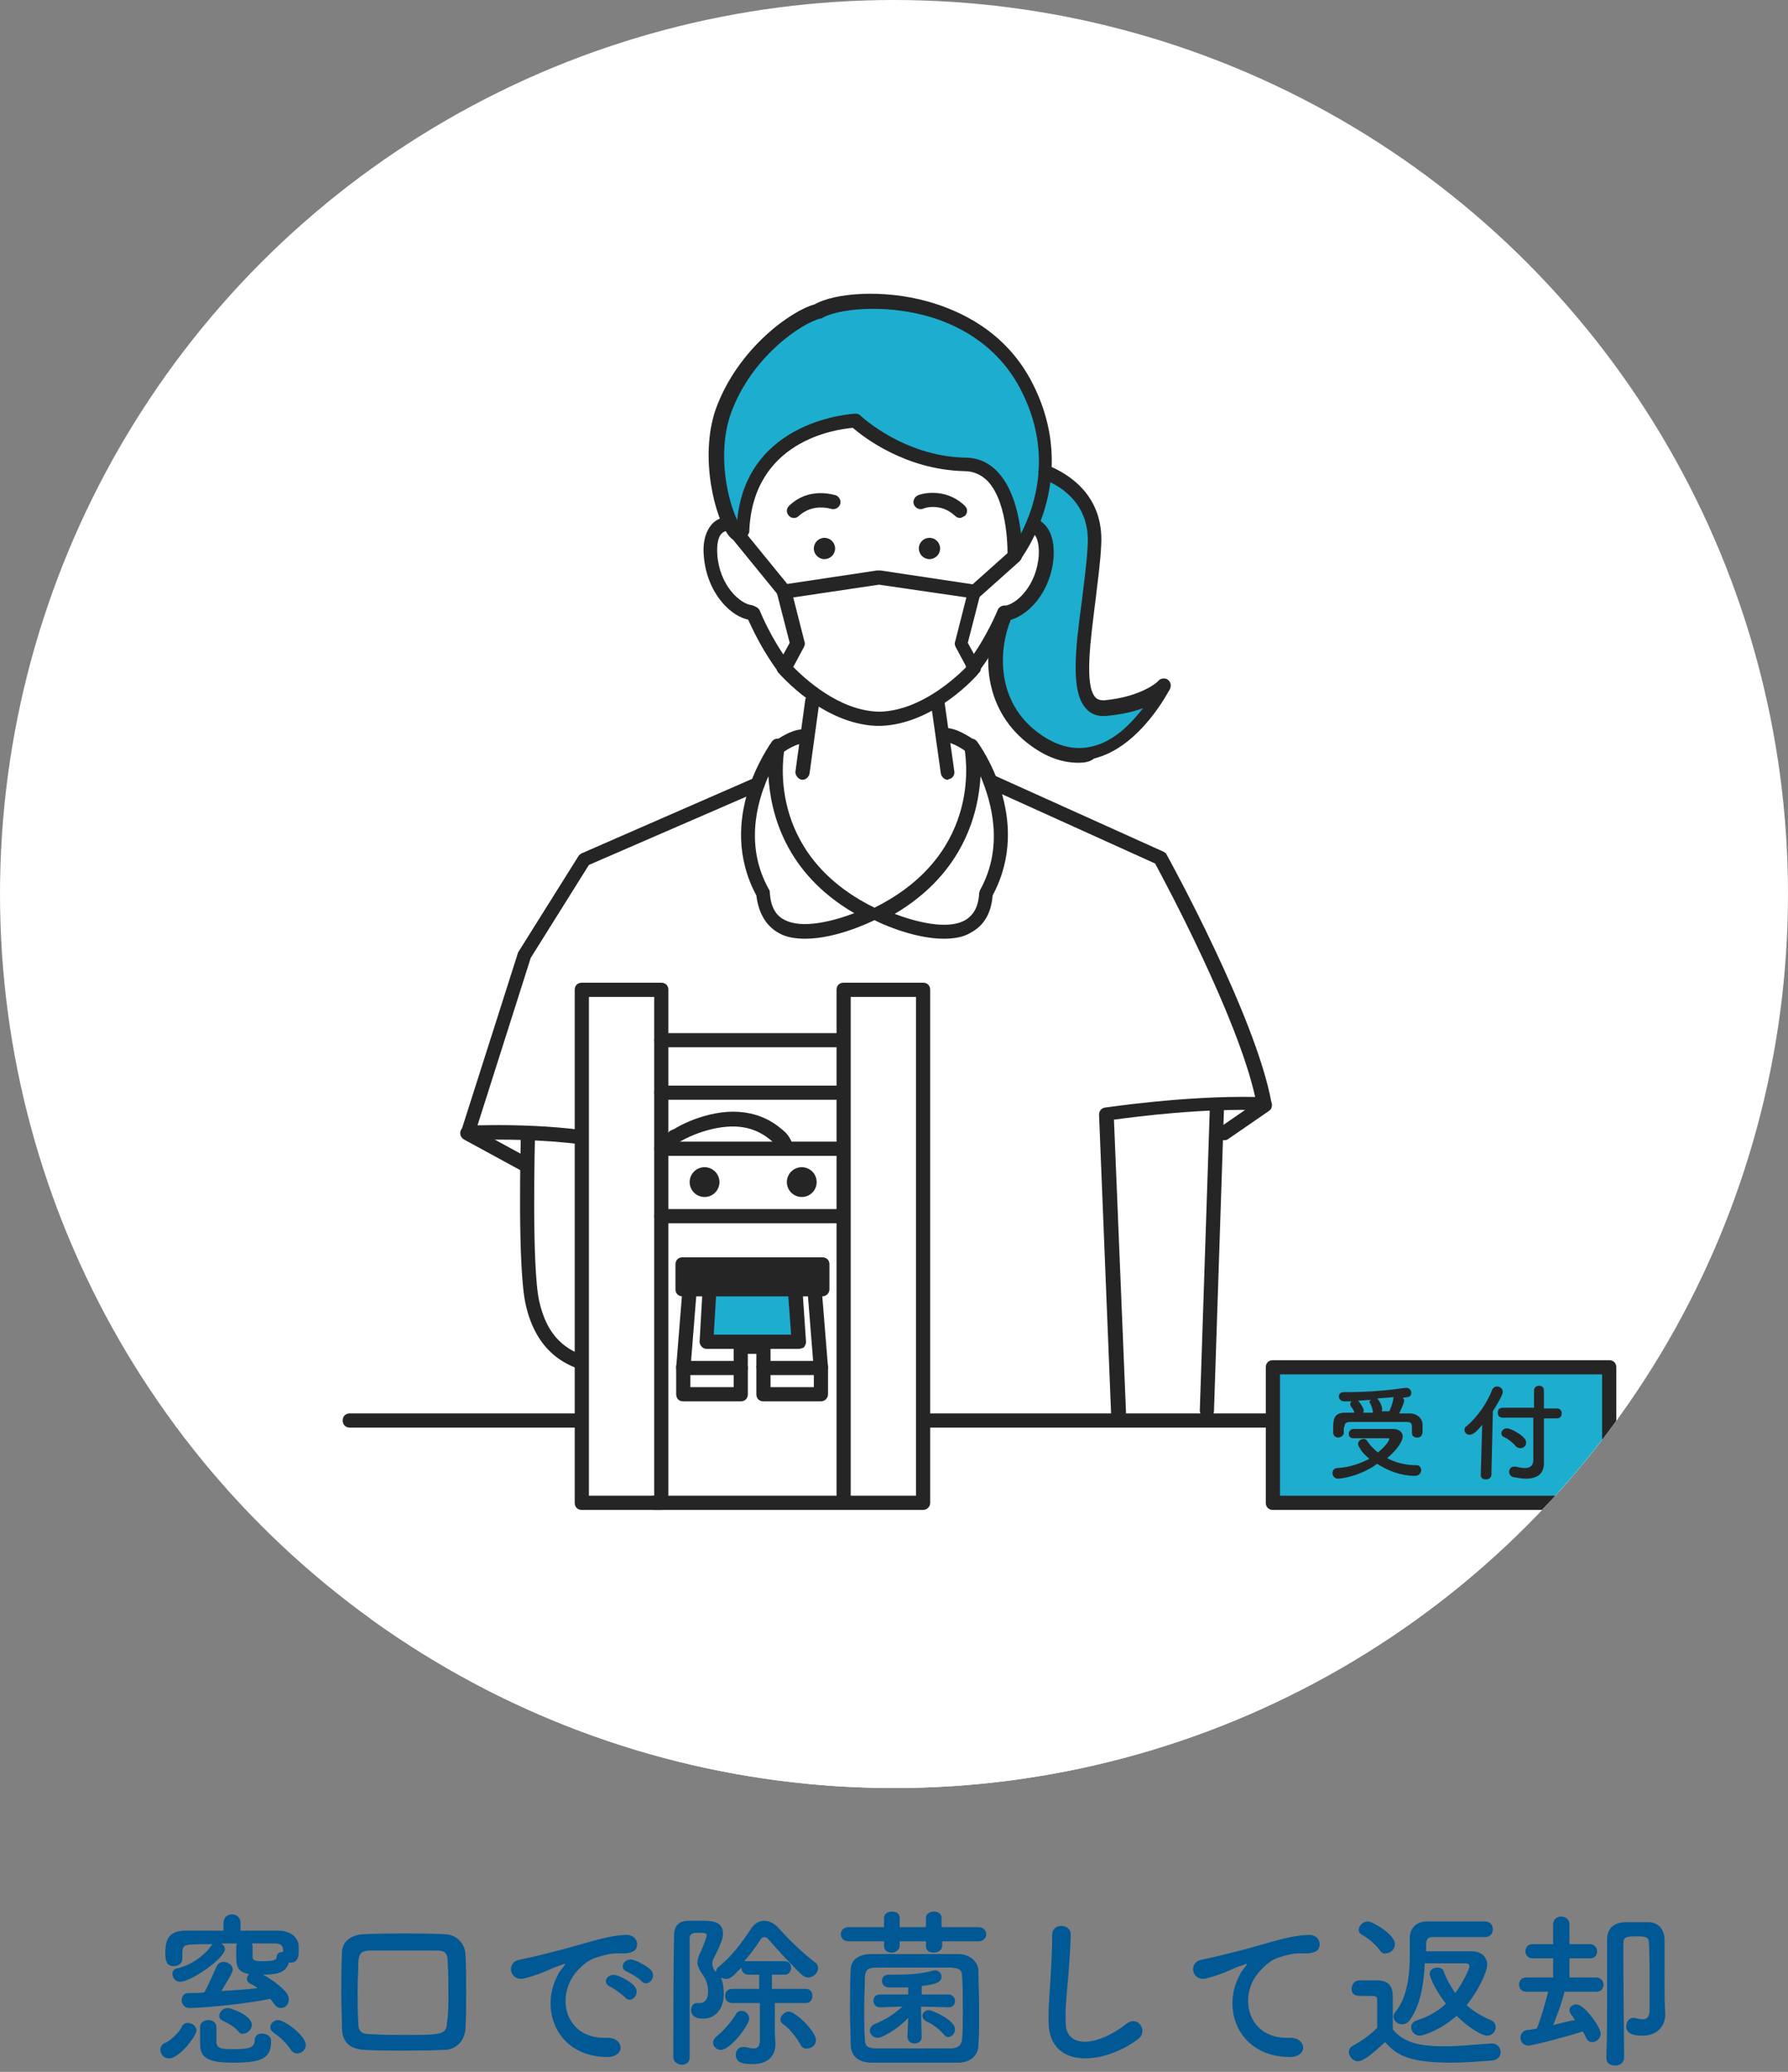 <?xml version="1.0" encoding="utf-8"?>
<!-- Generator: Adobe Illustrator 25.0.1, SVG Export Plug-In . SVG Version: 6.00 Build 0)  -->
<svg version="1.1" id="レイヤー_1" xmlns="http://www.w3.org/2000/svg" xmlns:xlink="http://www.w3.org/1999/xlink" x="0px"
	 y="0px" width="252px" height="292px" viewBox="0 0 252 292" style="enable-background:new 0 0 252 292;" xml:space="preserve">
<rect x="0" y="0" width="252" height="292" fill="#808080" stroke="none"/>
<style type="text/css">
	.st0{fill:#FFFFFF;}
	.st1{clip-path:url(#SVGID_2_);}
	.st2{fill:#1DADCF;}
	.st3{fill:#262525;}
	.st4{fill:#005895;}
</style>
<circle class="st0" cx="126" cy="126" r="126"/>
<g>
	<defs>
		<circle id="SVGID_1_" cx="126" cy="126" r="126"/>
	</defs>
	<clipPath id="SVGID_2_">
		<use xlink:href="#SVGID_1_"  style="overflow:visible;"/>
	</clipPath>
	<g class="st1">
		<path class="st0" d="M49.3,200.2H82v-7.6c0,0-7.7-4.7-7.7-11.6c0-6.9-0.5-17.1-0.5-17.1l-7.9-4.3l7.9-24.8l8.2-13.1l24-10.9
			l3.6-5.6l4.2-1.5l0.7-5.9c0,0-6.2-4.6-8.5-11.4c-5.8-1.3-8.4-10.7-3.2-12.5c-4.4-9.2-1.6-18.7,2.6-22.9s8.6-7.9,13.4-8.3
			c4.8-0.3,13.7-0.2,19.6,4.3c5.9,4.5,9,9.3,9,19.8c6.9,3.6,7.3,7.4,6.8,11.9c-0.5,4.5-2.3,15.4-1.5,17.9c0.9,2.5-0.9,7.1-1.4,7
			c-0.6-0.1-12-13-12-13l-2.2,3.7l-5.6,4.5l1.8,4.6l4.1,2l1.9,4.8l24.2,10.6c0,0,10.4,19.1,11.8,23.9c1.3,4.8,2.9,10.7,2.9,10.7
			l-6.7,4.6l-1.3,39l1.4,0.9h60.6c0,0-50,49.4-50.5,50c-0.4,0.6-54.1,6.1-55.8,6.4c-1.7,0.3-18.1,1.3-18.1,1.3l-48.4-10.5
			c0,0-5.8-8.4-6.1-8.9S49.3,200.2,49.3,200.2z"/>
		<path class="st2" d="M147.4,66.9c0,0,5,2.4,5.9,5.1c0.9,2.7,1.2,5.1,0.6,9.4c-0.6,4.3-1.5,12.2-1.2,15.4c0.3,3.2,2.1,3.8,4.8,3.1
			c2.7-0.7,4.8-1.6,4.8-1.6s-1.4,5.8-6.3,7.3c-4.9,1.5-7,1.8-10.2-1.3c-3.1-3.1-5.9-6.6-5.6-10.2c0.3-3.7,1.3-7.7,1.3-7.7
			s4.8-1.6,5.3-5.5c0.5-4,0.7-5.2-1.3-6.8C146.5,69.9,147.4,66.9,147.4,66.9z"/>
		<circle class="st3" cx="116.2" cy="77.3" r="1.5"/>
		<path class="st3" d="M111.9,73c-0.3,0-0.5-0.1-0.7-0.3c-0.4-0.4-0.4-1,0-1.4c2.9-2.8,6.4-1.5,6.6-1.5c0.5,0.2,0.8,0.8,0.6,1.3
			c-0.2,0.5-0.8,0.8-1.3,0.6c-0.1,0-2.5-0.8-4.5,1C112.4,72.9,112.2,73,111.9,73z"/>
		<circle class="st3" cx="131" cy="77.3" r="1.5"/>
		<path class="st3" d="M135.3,73c-0.2,0-0.5-0.1-0.7-0.3c-2-1.9-4.4-1.1-4.5-1c-0.5,0.2-1.1-0.1-1.3-0.6c-0.2-0.5,0.1-1.1,0.6-1.3
			c0.1-0.1,3.7-1.3,6.6,1.5c0.4,0.4,0.4,1,0,1.4C135.8,72.8,135.5,73,135.3,73z"/>
		<path class="st3" d="M124.1,102.3c0,0-0.1,0-0.2,0c0,0-0.1,0-0.2,0c-0.1,0-0.2,0-0.2,0c-7.6-0.3-13.5-7.2-13.8-7.5
			c-0.3-0.3-0.3-0.8-0.1-1.1l1.7-3.1l-1.8-7c-0.1-0.3,0-0.6,0.1-0.8c0.2-0.2,0.4-0.4,0.7-0.4l13.3-2c0,0,0.1,0,0.1,0h0.3
			c0,0,0.1,0,0.1,0l13.3,2c0.3,0,0.5,0.2,0.7,0.4s0.2,0.5,0.1,0.8l-1.8,7l1.7,3.1c0.2,0.4,0.2,0.8-0.1,1.1
			c-0.2,0.3-6.2,7.2-13.8,7.5C124.3,102.3,124.2,102.3,124.1,102.3z M123.9,100.3C123.9,100.3,124,100.3,123.9,100.3
			c0.1,0,0.1,0,0.2,0c5.7-0.2,10.6-4.8,12.1-6.3l-1.5-2.8c-0.1-0.2-0.2-0.5-0.1-0.7l1.6-6.3l-12.3-1.8l-12.1,1.8l1.6,6.3
			c0.1,0.2,0,0.5-0.1,0.7l-1.5,2.8c1.5,1.5,6.4,6.2,12.1,6.3C123.8,100.3,123.9,100.3,123.9,100.3L123.9,100.3
			C123.9,100.3,123.9,100.3,123.9,100.3z"/>
		<path class="st3" d="M137.4,84.3c-0.3,0-0.5-0.1-0.7-0.3c-0.4-0.4-0.3-1,0.1-1.4l5.6-5c0.4-0.4,1-0.3,1.4,0.1
			c0.4,0.4,0.3,1-0.1,1.4l-5.6,5C137.9,84.3,137.6,84.3,137.4,84.3z"/>
		<path class="st3" d="M110.5,84.3c-0.3,0-0.6-0.1-0.8-0.4l-6.6-8.1c-0.3-0.4-0.3-1.1,0.1-1.4c0.4-0.3,1.1-0.3,1.4,0.1l6.6,8.1
			c0.3,0.4,0.3,1.1-0.1,1.4C111,84.3,110.7,84.3,110.5,84.3z"/>
		<path class="st2" d="M120.6,59.3c0,0-8-0.1-11.3,4.6c-3.3,4.7-4.9,11.9-4.9,11.9s-5.2-7-3.4-15.4c1.8-8.4,9.3-16.8,19.6-17.9
			c10.3-1.1,19.6,4.3,23.4,10.6s3.4,13,3.4,13s-1.7,9.2-4.4,10.7c0-4.1-1.4-10.3-4.5-10.7c-3-0.4-7.2-1.5-10.7-2.4
			C124.3,62.8,120.6,59.3,120.6,59.3z"/>
		<path class="st3" d="M152,107.5c-2.3,0-4.5-0.8-6.7-2.4c-6.5-4.7-7.1-12.6-4.8-18.3c0.2-0.5,0.8-0.8,1.3-0.6
			c0.5,0.2,0.8,0.8,0.6,1.3c-1.5,3.7-2.3,11.3,4.1,15.9c2.5,1.8,5,2.4,7.4,1.8c3.1-0.7,5.5-3.2,7.2-5.4c-1.3,0.5-3,0.9-5.2,1.1
			c-1.1,0.1-2.1-0.2-2.8-1c-2.3-2.4-1.5-8.7-0.6-15.4c0.3-2.6,0.7-5.4,0.8-7.7c0.3-5.5-3.3-8.1-6.3-9.3c-0.5-0.2-0.8-0.8-0.6-1.3
			c0.2-0.5,0.8-0.8,1.3-0.6c3,1.2,7.9,4.3,7.5,11.2c-0.1,2.4-0.5,5.2-0.8,7.8c-0.7,5.6-1.6,12,0,13.7c0.2,0.2,0.5,0.4,1.2,0.4
			c5.4-0.5,7.7-2.7,7.7-2.8c0.3-0.3,0.9-0.4,1.3-0.1c0.4,0.3,0.5,0.8,0.3,1.3c-0.2,0.3-4.2,8.2-10.7,9.8
			C153.6,107.4,152.8,107.5,152,107.5z"/>
		<path class="st3" d="M133,132.3c-4.4,0-9.4-2.4-9.7-2.6c-0.3-0.2-0.6-0.5-0.6-0.9c0-0.4,0.2-0.7,0.6-0.9
			c15.6-7.8,12.7-22,12.6-22.6c-0.1-0.5,0.1-0.9,0.6-1.1c0.4-0.2,0.9-0.1,1.2,0.3c0.3,0.4,8,10.9,2.2,21.7c-0.2,2.5-1.2,4.2-3,5.2
			C135.8,132.1,134.4,132.3,133,132.3z M126.1,128.8c2.9,1.1,7.4,2.3,9.9,0.9c1.2-0.7,1.9-1.9,2-3.8c0-0.1,0.1-0.3,0.1-0.4
			c3.4-6.1,1.7-12.3,0.1-16.1C137.9,114.5,135.9,123,126.1,128.8z"/>
		<path class="st3" d="M113.5,132.3c-1.4,0-2.8-0.2-3.9-0.9c-1.7-1-2.7-2.8-3-5.2c-5.8-10.8,1.9-21.2,2.2-21.7
			c0.3-0.4,0.8-0.5,1.2-0.3c0.4,0.2,0.7,0.7,0.6,1.1c-0.1,0.6-3,14.9,12.6,22.6c0.3,0.2,0.6,0.5,0.6,0.9c0,0.4-0.2,0.7-0.6,0.9
			C122.8,129.9,117.9,132.3,113.5,132.3z M108.3,109.4c-1.7,3.8-3.3,10,0.1,16c0.1,0.1,0.1,0.3,0.1,0.4c0.1,1.9,0.8,3.2,2,3.8
			c2.5,1.4,7,0.2,9.9-0.9C110.6,123,108.6,114.5,108.3,109.4z"/>
		<path class="st3" d="M109.3,106.6c-0.3,0-0.6-0.1-0.8-0.4c-0.3-0.4-0.3-1.1,0.2-1.4c0.3-0.2,2.6-2,4.4-2c0.6,0,1,0.4,1,1
			s-0.4,1-1,1c-0.8,0-2.4,0.9-3.2,1.6C109.7,106.5,109.5,106.6,109.3,106.6z"/>
		<path class="st3" d="M137.1,106.4c-0.2,0-0.4-0.1-0.6-0.2c-0.8-0.7-2.4-1.6-3.2-1.6c-0.6,0-1-0.4-1-1s0.4-1,1-1
			c1.8,0,4.2,1.8,4.4,2c0.4,0.3,0.5,1,0.2,1.4C137.7,106.3,137.4,106.4,137.1,106.4z"/>
		<path class="st3" d="M92.1,163.9c-0.1,0-0.3,0-0.4-0.1c-8.3-4-25.5-3.1-25.7-3.1c-0.3,0-0.6-0.1-0.8-0.4c-0.2-0.3-0.3-0.6-0.2-0.9
			l8-25.1c0-0.1,0.1-0.2,0.1-0.2l8.4-13.4c0.1-0.2,0.3-0.3,0.4-0.4l24.5-10.7c0.5-0.2,1.1,0,1.3,0.5c0.2,0.5,0,1.1-0.5,1.3L83,121.9
			l-8.2,13.1l-7.5,23.6c4.4-0.1,17.8-0.2,25.2,3.4c0.5,0.2,0.7,0.8,0.5,1.3C92.8,163.6,92.4,163.9,92.1,163.9z"/>
		<path class="st3" d="M73.8,165c-0.2,0-0.3,0-0.5-0.1l-7.9-4.3c-0.5-0.3-0.7-0.9-0.4-1.4c0.3-0.5,0.9-0.7,1.4-0.4l7.9,4.3
			c0.5,0.3,0.7,0.9,0.4,1.4C74.5,164.8,74.2,165,73.8,165z"/>
		<path class="st3" d="M85.6,193.7c-0.4,0-0.8,0-1.2-0.1c-5.6-0.8-9-4-10.3-9.7c-1.2-5.2-0.7-22.9-0.7-23.6c0-0.6,0.5-1,1-1
			c0.6,0,1,0.5,1,1c0,0.2-0.5,18.2,0.6,23.1c1.1,4.9,3.8,7.5,8.7,8.2c4.7,0.7,10.3-4.2,12.1-10.4c0.1-0.5,0.7-0.8,1.2-0.7
			c0.5,0.2,0.8,0.7,0.7,1.2C97,187.8,91.5,193.7,85.6,193.7z"/>
		<path class="st3" d="M87.9,199.7c-0.1,0-0.1,0-0.2,0c-0.5-0.1-0.9-0.6-0.8-1.2l1.3-6.8c0.1-0.5,0.6-0.9,1.2-0.8
			c0.5,0.1,0.9,0.6,0.8,1.2l-1.3,6.8C88.8,199.3,88.3,199.7,87.9,199.7z"/>
		<path class="st3" d="M157.6,200.3c-0.5,0-1-0.4-1-1l-1.7-42.2c0-0.5,0.3-0.9,0.8-1c0.1,0,11.3-1.7,21.2-1.5
			c-2.5-11.3-12.7-30.3-14.1-32.9l-23.2-10.5c-0.5-0.2-0.7-0.8-0.5-1.3s0.8-0.7,1.3-0.5l23.5,10.6c0.2,0.1,0.4,0.2,0.5,0.4
			c0.5,0.9,12.6,22.9,14.8,35c0.1,0.3,0,0.6-0.2,0.8c-0.2,0.2-0.5,0.4-0.8,0.3c-8.4-0.4-18.2,0.9-21.2,1.3l1.7,41.3
			C158.7,199.8,158.2,200.3,157.6,200.3C157.7,200.3,157.7,200.3,157.6,200.3z"/>
		<path class="st3" d="M101,173.3c-0.1,0-0.2,0-0.3-0.1c-1.5-0.5-9-3.2-9.8-6.3c-0.7-2.6,0.9-4.4,1.8-5.5c0.2-0.3,0.4-0.5,0.5-0.7
			c0.8-1.4,5.1-3.7,9.3-4c4.8-0.3,7.3,2.1,8.2,2.9c1.4,1.3,2.4,6,2.5,6.9c0,0.1,0,0.2,0,0.3c-0.1,1.8-1.6,2.9-3,3.2
			c-1.5,0.4-2.8-0.1-3.5-1.3c-0.9-1.5-2-4-2.4-5l-2.7-0.8c-0.5-0.2-0.8-0.7-0.7-1.2c0.2-0.5,0.7-0.8,1.2-0.7l3.1,0.9
			c0.3,0.1,0.5,0.3,0.6,0.6c0,0,1.4,3.4,2.4,5.2c0.3,0.5,1.1,0.4,1.3,0.4c0.6-0.1,1.3-0.6,1.5-1.3c-0.5-2.3-1.3-5.1-1.9-5.7
			c-1.2-1.1-3.2-2.6-6.7-2.3c-3.7,0.3-7.3,2.3-7.7,3c-0.2,0.3-0.4,0.6-0.8,1c-0.8,0.9-1.8,2.1-1.4,3.7c0.4,1.5,5.3,3.9,8.5,4.9
			c0.5,0.2,0.8,0.7,0.6,1.3C101.8,173,101.5,173.3,101,173.3z"/>
		<path class="st3" d="M100.8,176.7h-5.8c-0.1,0-0.2,0-0.3,0c-0.1,0-1.8-0.6-2.9-2.5c-1-1.8-1-5.5-1-6c0-0.6,0.5-1,1-1
			c0.6,0,1,0.5,1,1c0,1.4,0.2,4,0.7,5c0.5,1,1.3,1.4,1.6,1.5h5.6c0.6,0,1,0.4,1,1S101.3,176.7,100.8,176.7z"/>
		<path class="st3" d="M101.7,180.8c-0.7,0-1.6-0.1-2.7-0.2c-3.8-0.5-5.4-3.6-5.4-3.7c-0.2-0.5,0-1.1,0.4-1.3c0.5-0.2,1.1,0,1.3,0.4
			c0.1,0.1,1.2,2.2,3.9,2.6c2.9,0.4,3.9,0.1,3.9,0.1c0.1,0,0.2-0.1,0.3-0.1l3.7-0.2c0.5,0,1,0.4,1,1c0,0.6-0.4,1-1,1l-3.5,0.2
			C103.3,180.7,102.7,180.8,101.7,180.8z"/>
		<path class="st3" d="M103,182.7c-0.3,0-0.6,0-0.8,0l-0.7,0c-3.3,0-4.6-2.3-4.6-2.4c-0.3-0.5-0.1-1.1,0.4-1.4
			c0.5-0.3,1.1-0.1,1.3,0.4c0,0.1,0.8,1.3,2.9,1.3l0.7,0c2.4,0,7,0,7.6-1.9c0.3-1.1,0.8-2.5,0.8-3c-0.6-0.5-0.5-1.3-0.4-1.8
			c0.1-0.7,0.4-1.2,0.6-1.5c-0.8-0.7-1.4-1.6-1.4-1.7c-0.3-0.5-0.2-1.1,0.3-1.4c0.5-0.3,1.1-0.2,1.4,0.3c0,0,0.5,0.9,1.2,1.4
			c1.2,0.9,0.5,2,0.3,2.4c-0.2,0.2-0.3,0.5-0.3,0.7c0,0,0,0.1,0,0.1c0.1,0.1,0.2,0.3,0.3,0.5c0.3,0.8,0.3,1.5-0.7,4.5
			C110.7,182.5,106.2,182.7,103,182.7z M112,174.7L112,174.7L112,174.7z"/>
		<path class="st3" d="M172.4,160.7c-0.3,0-0.6-0.1-0.8-0.4c-0.3-0.5-0.2-1.1,0.3-1.4l5.8-4c0.5-0.3,1.1-0.2,1.4,0.3
			s0.2,1.1-0.3,1.4l-5.8,4C172.8,160.7,172.6,160.7,172.4,160.7z"/>
		<path class="st3" d="M170.1,199.8C170.1,199.8,170.1,199.8,170.1,199.8c-0.6,0-1-0.5-1-1l1.4-42.3c0-0.6,0.5-1,1-1
			c0.6,0,1,0.5,1,1l-1.4,42.3C171.1,199.4,170.7,199.8,170.1,199.8z"/>
		<path class="st3" d="M113.1,109.9c0,0-0.1,0-0.1,0c-0.5-0.1-0.9-0.6-0.9-1.1l1.4-10.2c0.1-0.5,0.6-0.9,1.1-0.9
			c0.5,0.1,0.9,0.6,0.9,1.1l-1.4,10.2C114,109.5,113.6,109.9,113.1,109.9z"/>
		<path class="st3" d="M133.6,109.9c-0.5,0-0.9-0.4-1-0.9l-1.4-9.9c-0.1-0.5,0.3-1.1,0.8-1.1c0.5-0.1,1.1,0.3,1.1,0.8l1.4,9.9
			c0.1,0.5-0.3,1.1-0.8,1.1C133.7,109.9,133.6,109.9,133.6,109.9z"/>
		<path class="st3" d="M200.8,201.2H49.3c-0.6,0-1-0.4-1-1s0.4-1,1-1h151.6c0.6,0,1,0.4,1,1S201.4,201.2,200.8,201.2z"/>
		<path class="st3" d="M82.2,175.5c-0.2,0-0.5-0.1-0.7-0.3c-0.4-0.4-0.4-1-0.1-1.4l12.9-14.3c0.4-0.4,1-0.4,1.4-0.1
			c0.4,0.4,0.4,1,0.1,1.4l-12.9,14.3C82.7,175.4,82.5,175.5,82.2,175.5z"/>
		<polygon class="st0" points="82,139.5 82,211.8 130.1,212.5 130.1,139.5 118.9,139.5 118.9,161.9 93.2,161.9 93.2,139.5 		"/>
		<g>
			<polygon class="st2" points="112.6,189.1 99.5,189.1 100.1,180.4 111.9,180.4 			"/>
			<path class="st3" d="M112.6,190.1h-13c-0.3,0-0.5-0.1-0.7-0.3s-0.3-0.5-0.3-0.7l0.5-8.8c0-0.5,0.5-0.9,1-0.9h11.9
				c0.5,0,1,0.4,1,0.9l0.6,8.8c0,0.3-0.1,0.5-0.3,0.8C113.1,190,112.8,190.1,112.6,190.1z M100.6,188.1h10.9l-0.5-6.8h-10
				L100.6,188.1z"/>
		</g>
		<path class="st3" d="M143,79.4c-0.1,0-0.2,0-0.3-0.1c-0.4-0.2-0.7-0.5-0.7-1c0-0.1,0.2-7.3-2.8-10.5c-0.9-0.9-2-1.4-3.3-1.4
			c-8.3-0.2-14.2-4.8-15.7-6.1c-2.4,0.2-14.1,1.8-14.6,14.6c0,0.1,0,0.2-0.1,0.3c-0.3,0.8-0.8,1-1.1,1.1c-0.4,0.1-1,0-1.6-0.7
			c-2-2.4-4.3-11.2-1.9-18c3.1-8.5,10.6-13.8,13.9-14.7c2.8-1.6,9.6-2.2,16-0.4c4.6,1.3,10.8,4.2,14.5,11.1
			c7.4,13.9-1.5,25.3-1.6,25.4C143.6,79.2,143.3,79.4,143,79.4z M120.6,58.3c0.3,0,0.5,0.1,0.7,0.3c0.1,0.1,6.1,5.7,14.7,5.9
			c1.9,0,3.4,0.7,4.7,2.1c2.1,2.3,2.9,6,3.2,8.6c2-3.9,4.6-11.6-0.2-20.6c-3.4-6.3-9.1-9-13.2-10.1c-6.3-1.7-12.5-0.9-14.6,0.3
			c-0.1,0.1-0.2,0.1-0.3,0.1c-2.5,0.6-9.7,5.3-12.6,13.4c-2,5.7-0.4,12.3,0.9,15C105.3,59,120.4,58.3,120.6,58.3
			C120.5,58.3,120.5,58.3,120.6,58.3z M104.6,74.9L104.6,74.9L104.6,74.9z"/>
		<path class="st3" d="M106,87.4c0,0-0.1,0-0.1,0c-2.9-0.3-6.3-3.9-6.7-9c-0.2-2.1,0.3-3.6,1.2-4.6c1-1,2.3-1,2.4-1
			c0.6,0,1,0.5,0.9,1.1c0,0.5-0.5,0.9-1.1,0.9c0,0-0.5,0-0.9,0.4c-0.5,0.5-0.7,1.6-0.6,3c0.3,4.2,3.1,6.9,4.9,7.1
			c0.5,0.1,0.9,0.6,0.9,1.1C107,87,106.5,87.4,106,87.4z"/>
		<path class="st3" d="M141.6,87.4c-0.5,0-0.9-0.4-1-0.9c-0.1-0.5,0.3-1,0.9-1.1c1.8-0.2,4.6-2.9,4.9-7.1c0.1-1.8-0.3-3-1.1-3.3
			c-0.5-0.2-0.8-0.8-0.6-1.3c0.2-0.5,0.8-0.8,1.3-0.6c1,0.4,2.7,1.6,2.5,5.4c-0.4,5.1-3.8,8.6-6.7,9
			C141.7,87.4,141.6,87.4,141.6,87.4z"/>
		<path class="st3" d="M110.5,95.1c-0.3,0-0.6-0.1-0.8-0.4c-2.9-3.9-4.4-7.8-4.5-7.9c-0.2-0.5,0.1-1.1,0.6-1.3
			c0.5-0.2,1.1,0.1,1.3,0.6c0,0,1.5,3.8,4.2,7.4c0.3,0.4,0.2,1.1-0.2,1.4C110.9,95,110.7,95.1,110.5,95.1z"/>
		<path class="st3" d="M137.1,95.1c-0.2,0-0.4-0.1-0.6-0.2c-0.4-0.3-0.5-1-0.2-1.4c2.8-3.7,4.3-7.5,4.3-7.5c0.2-0.5,0.8-0.8,1.3-0.6
			c0.5,0.2,0.8,0.8,0.6,1.3c-0.1,0.2-1.6,4.1-4.6,8C137.7,95,137.4,95.1,137.1,95.1z"/>
		<g>
			<path class="st3" d="M118.9,212.8H92.2c-0.6,0-1-0.4-1-1s0.4-1,1-1h26.7c0.6,0,1,0.4,1,1S119.4,212.8,118.9,212.8z"/>
			<path class="st3" d="M118.9,162.9H93.2c-0.6,0-1-0.4-1-1s0.4-1,1-1h25.6c0.6,0,1,0.4,1,1S119.4,162.9,118.9,162.9z"/>
			<path class="st3" d="M118.9,172.4H93.2c-0.6,0-1-0.4-1-1s0.4-1,1-1h25.6c0.6,0,1,0.4,1,1S119.4,172.4,118.9,172.4z"/>
			<path class="st3" d="M104.4,193.8h-8.1c-0.3,0-0.5-0.1-0.7-0.3s-0.3-0.5-0.3-0.8l1-12.4c0-0.6,0.5-1,1.1-0.9c0.6,0,1,0.5,0.9,1.1
				l-0.9,11.3h7c0.6,0,1,0.4,1,1S105,193.8,104.4,193.8z"/>
			<path class="st3" d="M115.7,193.8h-7.8c-0.6,0-1-0.4-1-1s0.4-1,1-1h6.7l-0.9-11.3c0-0.5,0.4-1,0.9-1.1c0.6,0,1,0.4,1.1,0.9
				l1,12.4c0,0.3-0.1,0.6-0.3,0.8S116,193.8,115.7,193.8z"/>
			<path class="st3" d="M104.4,197.5h-8.1c-0.6,0-1-0.4-1-1v-3.8c0-0.6,0.4-1,1-1s1,0.4,1,1v2.8h6.1v-2.8c0-0.6,0.4-1,1-1s1,0.4,1,1
				v3.8C105.4,197.1,105,197.5,104.4,197.5z"/>
			<path class="st3" d="M115.7,197.5h-8.1c-0.6,0-1-0.4-1-1v-3.8c0-0.6,0.4-1,1-1s1,0.4,1,1v2.8h6.1v-2.8c0-0.6,0.4-1,1-1s1,0.4,1,1
				v3.8C116.7,197.1,116.2,197.5,115.7,197.5z"/>
			<path class="st3" d="M107.6,193.6c-0.6,0-1-0.4-1-1v-1.8h-1.2v1.4c0,0.6-0.4,1-1,1s-1-0.4-1-1v-2.4c0-0.6,0.4-1,1-1h3.2
				c0.6,0,1,0.4,1,1v2.8C108.6,193.2,108.2,193.6,107.6,193.6z"/>
			<circle class="st3" cx="99.3" cy="166.6" r="2.1"/>
			<circle class="st3" cx="113" cy="166.6" r="2.1"/>
			<path class="st3" d="M93.2,212.8H82c-0.6,0-1-0.4-1-1v-72.3c0-0.6,0.4-1,1-1h11.2c0.6,0,1,0.4,1,1v72.3
				C94.2,212.4,93.8,212.8,93.2,212.8z M83,210.8h9.2v-70.3H83V210.8z"/>
			<path class="st3" d="M130.1,212.8h-11.2c-0.6,0-1-0.4-1-1v-72.3c0-0.6,0.4-1,1-1h11.2c0.6,0,1,0.4,1,1v72.3
				C131.1,212.4,130.6,212.8,130.1,212.8z M119.9,210.8h9.2v-70.3h-9.2V210.8z"/>
			<path class="st3" d="M118.9,147.6H93.2c-0.6,0-1-0.4-1-1s0.4-1,1-1h25.6c0.6,0,1,0.4,1,1S119.4,147.6,118.9,147.6z"/>
			<path class="st3" d="M118.9,155H93.2c-0.6,0-1-0.4-1-1s0.4-1,1-1h25.6c0.6,0,1,0.4,1,1S119.4,155,118.9,155z"/>
			<g>
				<rect x="96.2" y="178.2" class="st3" width="19.7" height="3.5"/>
				<path class="st3" d="M115.9,182.7H96.2c-0.6,0-1-0.4-1-1v-3.5c0-0.6,0.4-1,1-1h19.7c0.6,0,1,0.4,1,1v3.5
					C116.9,182.3,116.4,182.7,115.9,182.7z M97.2,180.7h17.7v-1.5H97.2V180.7z"/>
			</g>
		</g>
		<g>
			<rect x="179.4" y="192.8" class="st2" width="47.4" height="19.1"/>
			<path class="st3" d="M226.8,212.8h-47.4c-0.6,0-1-0.4-1-1v-19.1c0-0.6,0.4-1,1-1h47.4c0.6,0,1,0.4,1,1v19.1
				C227.8,212.4,227.4,212.8,226.8,212.8z M180.4,210.8h45.4v-17.1h-45.4V210.8z"/>
		</g>
		<g>
			<path class="st3" d="M188.6,208.4c-0.5,0-0.8-0.4-0.8-0.8c0-0.3,0.2-0.7,0.7-0.7c1.8-0.1,3.3-0.7,4.5-1.3c-0.6-0.5-1.1-1-1.4-1.6
				c-0.1-0.2-0.2-0.3-0.2-0.5c0-0.4,0.4-0.7,0.8-0.7c0.2,0,0.4,0.1,0.5,0.3c0.4,0.6,0.9,1.1,1.5,1.6c0.9-0.7,1.6-1.6,1.6-1.9
				c0-0.1-0.1-0.1-0.2-0.1c-0.4,0-0.9,0-1.4,0c-1.1,0-2.3,0-3.5,0c0,0,0,0,0,0c-0.4,0-0.6-0.3-0.6-0.6c0-0.3,0.2-0.7,0.6-0.7
				c1.8,0,3.9,0,5.7,0c0.8,0,1.3,0.5,1.3,1c0,0.9-1.1,2.2-2.2,3.1c1.1,0.6,2.5,1,4.2,1c0.4,0,0.6,0.4,0.6,0.7c0,0.4-0.3,0.8-0.9,0.8
				c-1.9,0-3.8-0.7-5.3-1.7C191.8,208,189.1,208.4,188.6,208.4z M189.4,201.9c0,0.4-0.4,0.7-0.8,0.7c-0.3,0-0.7-0.2-0.7-0.7
				c0-0.2,0-0.4,0-0.6c0-1,0-2.2,1.6-2.2c0.5,0,0.9,0,1.4,0c-0.1-0.3-0.2-0.5-0.3-0.6c-0.3-0.4-0.3-0.5-0.3-0.6
				c0-0.2,0.1-0.3,0.2-0.4c-0.4,0-0.7,0-1,0c-0.6,0-0.8-0.4-0.8-0.7c0-0.3,0.2-0.6,0.7-0.6h0c0.2,0,0.4,0,0.6,0c2.5,0,5.4-0.2,8-0.6
				c0.1,0,0.1,0,0.2,0c0.5,0,0.7,0.4,0.7,0.7c0,0.6-0.4,0.6-1.2,0.7c0.1,0.1,0.2,0.3,0.2,0.4c0,0.3-0.4,1.2-0.7,1.8c0.5,0,1,0,1.5,0
				c0.8,0,1.7,0.5,1.8,1.5c0,0.2,0,0.5,0,0.7c0,0.6,0,1.2-0.8,1.2c-0.4,0-0.7-0.2-0.7-0.7c0,0,0,0,0,0c0-0.1,0-0.4,0-0.6
				c0-0.6,0-0.9-0.8-0.9c-1.3,0-3,0-4.6,0c-1.2,0-2.3,0-3.2,0c-0.8,0-0.9,0.3-0.9,0.7C189.4,201,189.4,201,189.4,201.9L189.4,201.9z
				 M193.5,198.9c-0.1-0.3-0.1-0.5-0.2-0.7s-0.1-0.3-0.2-0.4c0-0.1-0.1-0.2-0.1-0.2c0-0.1,0.1-0.2,0.2-0.3c-0.6,0-1.2,0.1-1.8,0.1
				l0,0c0.2,0.2,0.8,1,0.8,1.4c0,0.1,0,0.2-0.1,0.3c0.5,0,0.9,0,1.4,0L193.5,198.9z M195.8,199c0-0.1,0-0.2,0.1-0.3
				c0.2-0.5,0.4-1,0.5-1.7c0,0,0,0,0-0.1c-0.7,0.1-1.5,0.1-2.3,0.2c0.4,0.4,0.7,1.1,0.7,1.5c0,0.1,0,0.2-0.1,0.3H195.8z"/>
			<path class="st3" d="M208.9,200.8c-0.9,1.1-1.3,1.4-1.8,1.4c-0.4,0-0.7-0.3-0.7-0.7c0-0.2,0.1-0.4,0.3-0.5
				c1.5-1.3,2.8-3.1,3.6-5.1c0.1-0.3,0.4-0.5,0.7-0.5c0.4,0,0.8,0.3,0.8,0.8c0,0.4-0.9,1.9-1.4,2.7l-0.2,8.9c0,0.5-0.4,0.7-0.8,0.7
				c-0.4,0-0.7-0.2-0.7-0.6c0,0,0,0,0,0L208.9,200.8z M216.2,199.8h-4.4c-0.5,0-0.7-0.3-0.7-0.7s0.2-0.7,0.7-0.7h4.4V196
				c0-0.5,0.4-0.7,0.7-0.7c0.4,0,0.7,0.2,0.7,0.7v2.5h1.8c0.5,0,0.7,0.3,0.7,0.7s-0.2,0.7-0.7,0.7h-1.8v4l0,2.2c0,0,0,0.1,0,0.1
				c0,1.5-0.9,2.2-2.6,2.2c-0.5,0-1-0.1-1.6-0.2c-0.5-0.1-0.7-0.4-0.7-0.8c0-0.3,0.2-0.7,0.7-0.7c0.1,0,0.1,0,0.2,0
				c0.5,0.1,0.9,0.2,1.3,0.2c0.9,0,1.2-0.5,1.2-1.1V199.8z M213.7,203.9c-0.4-0.5-1.1-1.1-1.8-1.4c-0.2-0.1-0.3-0.3-0.3-0.5
				c0-0.3,0.3-0.7,0.8-0.7c0.5,0,2.7,1.1,2.7,2c0,0.5-0.4,0.8-0.8,0.8C214,204.1,213.9,204,213.7,203.9z"/>
		</g>
	</g>
</g>
<g>
	<g>
		<path class="st4" d="M23.8,290.1c-0.7,0-1.2-0.6-1.2-1.2c0-0.4,0.2-0.8,0.7-1c0.6-0.2,1.9-1.4,2.3-2.2c0.2-0.5,0.6-0.6,0.9-0.6
			c0.6,0,1.2,0.5,1.2,1.1C27.6,287,25.3,290.1,23.8,290.1z M31.2,273.9c0.3,0.2,0.5,0.5,0.5,0.8c0,1.3-4.8,4.6-6.3,4.6
			c-0.7,0-1.1-0.6-1.1-1.1c0-0.4,0.2-0.7,0.7-0.8c1.5-0.3,3.6-1.5,4.8-3.2c0-0.1,0.1-0.1,0.2-0.2c-4.1,0-4.2,0-4.3,1.1c0,0,0,0,0,1
			v0c0,0.6-0.6,1-1.2,1c-1.1,0-1.2-0.9-1.2-1.8c0-1.5,0.2-3.1,2.6-3.2c1.9,0,3.7,0,5.6,0v-1.1c0-0.8,0.6-1.2,1.2-1.2
			s1.2,0.4,1.2,1.2v1.1c1.8,0,3.6,0,5.4,0c1.3,0,2.8,0.7,2.8,2.3c0,0.3,0,0.5,0,0.6c0,0.9-0.2,1.6-1.2,1.6c0,0-0.1,0-0.2,0
			c-0.4,1.5-1.8,1.7-3.8,1.7c-2.6,0-3.6-0.3-3.6-2.3c0-0.2,0-0.6,0-1c0-0.2,0-0.5,0-0.7c0-0.1,0-0.3,0.1-0.4H31.2z M26.7,283
			c-0.7,0-1.1-0.6-1.1-1.1c0-0.5,0.3-1,0.9-1c0.8,0,1.5,0,2.3-0.1c0.5-0.9,1.4-2.9,1.7-3.6c0.2-0.5,0.6-0.7,1-0.7
			c0.6,0,1.3,0.4,1.3,1.1c0,0.4-0.7,1.5-1.6,3c1.8-0.1,3.4-0.2,5.1-0.4c-0.4-0.3-0.7-0.5-1-0.6c-0.3-0.2-0.5-0.4-0.5-0.7
			c0-0.5,0.5-1,1.1-1c0.9,0,3.6,1.8,4.5,3c0.2,0.3,0.3,0.6,0.3,0.9c0,0.7-0.5,1.2-1.1,1.2c-0.3,0-0.6-0.1-0.9-0.5
			c-0.2-0.3-0.4-0.5-0.6-0.8C33.1,282.7,27.6,283,26.7,283z M32.9,290.7c-3.5,0-4.7-0.6-4.7-2.7c0-2.1,0-2.2,0-2.3
			c0-0.7,0.6-1,1.2-1c0.6,0,1.1,0.4,1.1,1c0,0.5,0,1.8,0,2.1c0,1,1,1,2.4,1c2.2,0,3-0.2,3-1.3c0-0.6,0.5-0.9,1-0.9
			c0.6,0,1.3,0.4,1.3,0.9C38.3,290.1,36.9,290.7,32.9,290.7z M33.6,286.3c-0.6-0.7-1.5-1.2-2.2-1.5c-0.4-0.2-0.5-0.4-0.5-0.7
			c0-0.5,0.5-1.1,1.2-1.1c0.4,0,3.4,1,3.4,2.4c0,0.6-0.6,1.2-1.2,1.2C34.1,286.7,33.8,286.6,33.6,286.3z M39.9,274.9
			c0-0.8-0.4-1-1.3-1c-1,0-2,0-3.1,0c0,0.1,0.1,0.2,0.1,0.3c0,0.6,0,1.3,0,1.5c0,0.6,0.2,0.7,1.5,0.7c1.5,0,1.9-0.2,1.9-0.6
			c0-0.5,0.4-0.7,0.9-0.7V274.9z M41,288.9c-0.7-1.1-1.7-1.9-2.4-2.4c-0.3-0.2-0.5-0.5-0.5-0.8c0-0.5,0.5-1,1.1-1
			c0.9,0,3.9,2.2,3.9,3.5c0,0.7-0.6,1.2-1.2,1.2C41.6,289.4,41.3,289.3,41,288.9z"/>
		<path class="st4" d="M62.6,288.9c-2.1,0.1-4.1,0.1-6.1,0.1c-1.7,0-3.4,0-5.1-0.1c-2.1-0.1-3.1-1.1-3.2-2.9c0-1.6-0.1-3.3-0.1-5
			c0-1.9,0-3.8,0.1-5.8c0-1.5,1.2-2.5,3-2.6c1.9-0.1,3.9-0.1,5.9-0.1c1.8,0,3.7,0,5.6,0.1c1.4,0,2.8,1.1,2.9,2.8
			c0.1,1.8,0.1,3.6,0.1,5.4c0,1.8,0,3.5-0.1,5.1C65.5,287.6,64.3,288.9,62.6,288.9z M63.2,281.5c0-1.8,0-3.5-0.1-5
			c0-1.4-0.5-1.6-1.7-1.6c-1.6,0-3.2,0-4.8,0c-1.6,0-3,0-4.3,0c-1.4,0-1.7,0.4-1.8,1.6c0,1.3-0.1,2.6-0.1,3.8c0,1.6,0,3.2,0.1,4.8
			c0,1.4,0.6,1.6,2,1.6c1.4,0.1,3,0.1,4.5,0.1c5.1,0,6,0,6-1.8C63.2,283.9,63.2,282.7,63.2,281.5z"/>
		<path class="st4" d="M78.6,278.4c0.2-0.5,0.5-0.8,0.8-1.2c0.4-0.5,0.3-0.5-0.2-0.3c-1.8,0.6-1.4,0.6-3,1.2
			c-0.8,0.3-1.4,0.5-2.2,0.7c-2.1,0.6-2.8-2.2-0.8-2.6c0.5-0.1,1.9-0.4,2.7-0.6c1.2-0.3,3.3-0.8,5.7-1.5c2.5-0.7,4.4-1.3,6.5-1.4
			c1.5-0.1,1.9,1.1,1.6,1.8c-0.1,0.4-0.7,0.9-2.4,0.8c-1.2-0.1-2.7,0.4-3.6,0.7c-1.3,0.5-2.6,1.9-3.1,2.8c-2.1,3.5-0.5,8.6,4.9,8.4
			c2.5-0.1,2.7,2.7,0.1,2.7C78.5,289.9,76,283.2,78.6,278.4z M86,280c-1.3-0.6-0.3-2,0.9-1.6c0.7,0.2,2,0.9,2.5,1.5
			c1,1.1-0.5,2.6-1.3,1.6C87.7,281.1,86.5,280.2,86,280z M88.4,277.9c-1.3-0.5-0.4-2,0.8-1.7c0.7,0.2,2,0.9,2.5,1.4
			c1,1-0.4,2.6-1.3,1.6C90.2,278.9,88.9,278.1,88.4,277.9z"/>
		<path class="st4" d="M109.2,282.3c0,1.4,0,2.7,0,3.5c0,0.4,0,1.3,0.1,2.1c0,0,0,0.1,0,0.1c0,1.5-0.8,2.9-3.2,2.9
			c-0.9,0-2.4,0-2.4-1.3c0-0.6,0.4-1.1,1-1.1c0.1,0,0.2,0,0.3,0c0.5,0.1,0.9,0.2,1.2,0.2c0.6,0,0.9-0.3,0.9-1.3v-5.1h-3.9
			c-0.7,0-1-0.5-1-1c0-0.5,0.3-1,1-1h3.8c0-0.7,0-1.4,0-2h-1.5c-0.7,0-1-0.5-1-1c0,0,0,0,0,0c-1.2,1.2-1.5,1.6-2.2,1.6
			c-0.2,0-0.5-0.1-0.7-0.2c0.3,0.7,0.4,1.4,0.4,2.4c0,1.8-1,3.4-2.9,3.4c-1.3,0-1.7-0.6-1.7-1.2c0-0.5,0.3-1,0.8-1
			c0.1,0,0.2,0,0.2,0c0.1,0,0.2,0,0.3,0c0.5,0,1.1-0.4,1.1-1.6c0-1-0.3-1.8-0.9-2.6c-0.4-0.6-0.6-1.1-0.6-1.5c0-0.5,0.2-1,0.4-1.4
			c0.6-1.3,0.9-2.3,0.9-2.4c0-0.3-0.1-0.4-1-0.4c-0.8,0-1.4,0-1.4,0.8c0,2,0,4.8,0,7.8c0,7.2,0,7.9,0,9c0,0.7-0.6,1-1.1,1
			s-1.2-0.4-1.2-1c0-4.3,0-12.4,0.1-17.2c0-1.3,0.6-2.1,2.1-2.1c0.6,0,1.2,0,1.8,0c1.2,0,3,0,3,1.8c0,0.5-0.1,1.1-1.3,3.5
			c-0.2,0.3-0.2,0.6-0.2,0.8c0,0.3,0.1,0.6,0.3,0.9c0.1,0.1,0.2,0.2,0.2,0.3c0-0.3,0.1-0.6,0.5-0.9c1.7-1.4,3.1-3.2,4.4-5.2
			c0.5-0.8,1.2-1.2,1.9-1.2c0.7,0,1.5,0.4,2.1,1.1c1.5,1.7,3.3,3.4,5.1,4.8c0.3,0.2,0.4,0.5,0.4,0.8c0,0.6-0.6,1.3-1.4,1.3
			c-0.3,0-0.6-0.1-0.9-0.4c-1.6-1.5-3.5-3.6-4.8-5.1c-0.1-0.1-0.3-0.2-0.5-0.2c-0.1,0-0.3,0.1-0.4,0.2c-0.8,1.2-1.6,2.3-2.4,3.2h5.7
			c0.6,0,0.9,0.5,0.9,0.9c0,0.5-0.3,1-0.9,1h-1.8v2h4.8c0.6,0,0.9,0.5,0.9,1c0,0.5-0.3,1-0.9,1H109.2z M100.5,287.9
			c0-0.3,0.2-0.7,0.6-1c0.8-0.6,2-2,2.6-3c0.2-0.4,0.5-0.5,0.8-0.5c0.6,0,1.1,0.5,1.1,1.1c0,0.8-2.6,4.4-4,4.4
			C101,288.9,100.5,288.4,100.5,287.9z M112.8,288.1c-0.6-1-1.5-2.2-2.4-2.8c-0.3-0.2-0.4-0.4-0.4-0.7c0-0.5,0.6-1.1,1.2-1.1
			c0.9,0,3.8,2.8,3.8,4c0,0.7-0.6,1.2-1.2,1.2C113.4,288.8,113,288.6,112.8,288.1z"/>
		<path class="st4" d="M132.8,273.6v0.6c0,0.6-0.6,1-1.2,1c-0.6,0-1.1-0.3-1.1-0.9v-0.7h-3.7v0.6c0,0.6-0.6,1-1.1,1
			c-0.6,0-1.1-0.3-1.1-0.9v-0.7l-5,0c-0.7,0-1.1-0.5-1.1-1s0.4-1,1.1-1l5,0v-1.3c0-0.6,0.6-0.9,1.1-0.9c0.6,0,1.1,0.3,1.1,0.9v1.3
			h3.7v-1.3c0-0.6,0.6-0.9,1.1-0.9c0.6,0,1.1,0.3,1.1,0.9v1.3l5.2,0c0.7,0,1.1,0.5,1.1,1s-0.4,1-1.1,1L132.8,273.6z M135.1,290.7
			c-2,0-4,0-6.1,0c-2.1,0-4.1,0-6.1,0c-1.9,0-2.9-0.9-3-2.4c0-1.4-0.1-3.2-0.1-5c0-2,0-4.1,0.1-5.8c0-1.2,1.1-2.1,2.8-2.1
			c2,0,4,0,6.1,0c2.1,0,4.2,0,6.3,0c1.4,0,2.7,0.9,2.8,2.3c0,1.7,0.1,3.7,0.1,5.6c0,1.8,0,3.5-0.1,4.9
			C137.9,289.7,136.7,290.7,135.1,290.7z M135.7,283.3c0-1.7,0-3.4-0.1-4.7c0-1.1-0.5-1.2-1.6-1.3c-1.7,0-3.5,0-5.3,0
			c-1.8,0-3.5,0-5.1,0c-1.3,0-1.6,0.3-1.7,1.3c0,1.2-0.1,2.7-0.1,4.2c0,1.7,0,3.4,0.1,4.6c0,1.1,0.5,1.3,1.9,1.3c1.5,0,3.1,0,4.8,0
			c1.7,0,3.5,0,5.3,0c1.2,0,1.6-0.5,1.7-1.3C135.7,286.3,135.7,284.8,135.7,283.3z M129.9,287.1c0,0.6-0.5,0.9-1,0.9
			c-0.5,0-1-0.3-1-1v0l0.1-2.6c-1.4,1.5-3.6,2.8-4.3,2.8c-0.6,0-1.1-0.5-1.1-1c0-0.3,0.2-0.7,0.6-0.9c1.7-0.7,2.9-1.5,4-2.5
			l-3.2,0.1h0c-0.6,0-0.9-0.5-0.9-0.9c0-0.5,0.3-0.9,0.9-0.9l4,0l0-1c-0.1,0-0.6,0-2.7,0c-0.7,0-1-0.5-1-0.9c0-0.5,0.3-0.9,1-0.9h0
			c0.3,0,0.6,0,0.9,0c1.8,0,3.7-0.1,5.4-0.6c0.1,0,0.2,0,0.2,0c0.6,0,0.9,0.5,0.9,0.9c0,1-1.5,1.1-2.8,1.3l0,1.2l3.8,0
			c0.6,0,0.9,0.5,0.9,0.9c0,0.5-0.3,0.9-0.9,0.9h0l-3.9-0.1L129.9,287.1L129.9,287.1z M133,286.7c-0.6-0.7-1.5-1.4-2.4-1.8
			c-0.4-0.2-0.6-0.5-0.6-0.8c0-0.4,0.4-0.8,0.9-0.8c0.5,0,3.7,1.4,3.7,2.7c0,0.6-0.5,1.1-1,1.1C133.5,287.1,133.2,287,133,286.7z"/>
		<path class="st4" d="M147.8,285.2c-0.1-2.5,0.2-4.6,0.3-7.1c0.1-1.6,0.2-3.9,0.2-5.4c0-1.8,2.7-1.6,2.6,0c0,1.5-0.2,3.8-0.3,5.4
			c-0.2,2.5-0.5,4.7-0.4,7.1c0.1,3.5,4.4,3.3,8.6,0c1.6-1.2,3,1,1.7,2.1C155.7,291,148,291.7,147.8,285.2z"/>
		<path class="st4" d="M174.7,278.4c0.2-0.5,0.5-0.8,0.8-1.2c0.4-0.5,0.3-0.5-0.2-0.3c-1.8,0.6-1.4,0.6-3,1.2
			c-0.8,0.3-1.4,0.5-2.2,0.7c-2.1,0.6-2.7-2.2-0.8-2.6c0.5-0.1,1.9-0.4,2.7-0.6c1.2-0.3,3.3-0.8,5.7-1.5c2.5-0.7,4.4-1.3,6.6-1.4
			c1.5-0.1,1.9,1.1,1.6,1.8c-0.1,0.4-0.7,0.9-2.4,0.8c-1.2-0.1-2.8,0.4-3.6,0.7c-1.3,0.5-2.5,1.9-3.1,2.8c-2.1,3.5-0.5,8.6,4.9,8.4
			c2.5-0.1,2.7,2.7,0.1,2.7C174.6,289.9,172.1,283.2,174.7,278.4z"/>
		<path class="st4" d="M191.4,290.5c-0.8,0-1.3-0.8-1.3-1.3c0-0.3,0.2-0.7,0.6-0.9c1.3-0.7,2.5-1.6,3.4-2.5c0-1.1,0-2,0-2.9
			c0-0.3,0-0.6,0-1c0-0.6-0.2-0.6-1.1-0.6c-0.4,0-0.7,0-1.1,0c-0.5,0-1.4,0-1.4-1c0-0.6,0.4-1.2,1.1-1.2c0.9,0,1.7,0,2.4,0
			c1.6,0,2.3,0.7,2.3,2.3c0,1.4,0,3,0,4.6c1.5,1.9,3.9,2.4,7.2,2.4c2.4,0,4.9-0.3,6.7-0.4c0,0,0.1,0,0.1,0c0.7,0,1.2,0.6,1.2,1.2
			c0,0.6-0.4,1.1-1.2,1.2c-1.5,0.1-3.7,0.3-5.8,0.3c-6.4,0-7.8-1.3-9.3-2.9C193.3,289.6,192.1,290.5,191.4,290.5z M194.5,274.9
			c-0.7-1-1.8-1.8-2.5-2.2c-0.4-0.2-0.5-0.5-0.5-0.7c0-0.6,0.6-1.2,1.3-1.2c0.6,0,3.8,1.8,3.8,3.2c0,0.7-0.6,1.3-1.3,1.3
			C195,275.4,194.7,275.2,194.5,274.9z M200.1,286.9c-0.7,0-1.2-0.6-1.2-1.2c0-0.4,0.2-0.8,0.9-1c1.6-0.5,2.9-1.3,4-2.3
			c-1.5-1.9-2.3-3.8-2.3-4.2c0-0.6,0.5-0.9,1.1-0.9c0.4,0,0.8,0.2,0.9,0.6c0.4,1.1,1,2.1,1.6,3c1-1.3,2-3.4,2-3.8
			c0-0.3-0.3-0.4-0.5-0.4c-0.2,0-0.6,0-0.9,0c-1.5,0-3.6,0-4.9,0c-0.1,2.5-0.5,5.8-2.1,8c-0.3,0.4-0.7,0.6-1.1,0.6
			c-0.6,0-1.2-0.5-1.2-1.1c0-0.2,0.1-0.5,0.3-0.7c1.7-2,2-5.5,2-8c0-1,0-1.8,0-2.4c0,0,0,0,0,0c0-1.2,0.8-2.3,2.4-2.3
			c1.2,0,2.6,0,4,0c1.4,0,2.8,0,4.2,0c0.7,0,1.1,0.5,1.1,1.1s-0.4,1.1-1.1,1.1c0,0,0,0,0,0c-1.2,0-2.4,0-3.6,0c-1.4,0-2.8,0-3.8,0
			c-0.7,0-0.9,0.4-0.9,1c0,0.3,0,0.6,0,1c1.1,0,2.6,0,3.9,0c1,0,1.9,0,2.4,0c1.6,0,2.3,0.9,2.3,1.9c0,1.1-1.4,3.9-2.9,5.7
			c0.9,0.8,2,1.5,3.4,2.1c0.5,0.2,0.7,0.6,0.7,1c0,0.6-0.5,1.2-1.2,1.2c-0.6,0-2.4-0.9-4.3-2.8C202.9,286.2,200.5,286.9,200.1,286.9
			z"/>
		<path class="st4" d="M220.5,280.7c-0.3,1.3-0.9,3-1.6,4.7c1.2-0.3,2.3-0.6,3.1-0.7c-0.2-0.2-0.3-0.5-0.5-0.7
			c-0.2-0.2-0.3-0.5-0.3-0.7c0-0.5,0.5-0.8,1-0.8c1.1,0,3.4,3.2,3.4,4.1c0,0.7-0.6,1.2-1.2,1.2c-0.4,0-0.7-0.2-0.9-0.7
			c-0.1-0.3-0.3-0.5-0.4-0.8c-1.8,0.6-7.1,2-7.7,2c-0.7,0-1.1-0.6-1.1-1.1c0-0.5,0.3-1,0.9-1.1c0.4,0,0.8-0.1,1.4-0.2
			c0.6-1.5,1.2-3.6,1.6-5.2h-3.1c-0.7,0-1-0.5-1-1c0-0.5,0.3-1,1-1l3.8,0v-2.7l-2.9,0c-0.7,0-1-0.5-1-1c0-0.5,0.3-1,1-1l2.9,0v-2.8
			c0-0.7,0.6-1.1,1.1-1.1c0.6,0,1.2,0.4,1.2,1.1v2.8l2.9,0c0.6,0,1,0.5,1,1c0,0.5-0.3,1-1,1l-2.9,0l0,2.7l3.8,0c0.6,0,1,0.5,1,1
			c0,0.5-0.3,1-1,1H220.5z M226.4,290c0.1-2.4,0.1-5.8,0.1-8.9c0-7.7,0-7.7,0-7.7c0-1.5,0.8-2.4,2.5-2.5c0.6,0,1.2,0,1.8,0
			c0.5,0,1,0,1.5,0c1.5,0,2.3,1.1,2.3,2.5c0,1.1,0,2.7,0,4c0,3.8,0,5.3,0.1,6.4c0,0,0,0,0,0.1c0,1.5-1,3-3.2,3
			c-1.7,0-2.3-0.5-2.3-1.3c0-0.6,0.4-1.2,0.9-1.2c0.1,0,0.2,0,0.3,0c0.4,0.1,0.8,0.2,1.1,0.2c0.6,0,1-0.3,1-1.4c0,0,0-1.5,0-3.4
			s0-4.2-0.1-5.9c0-0.9-0.4-1-1.7-1c-1.5,0-1.9,0.1-1.9,1c0,0.5,0,1.4,0,2.5c0,4.5,0.1,12.5,0.1,13.6c0,0.7-0.6,1.1-1.2,1.1
			C226.9,291.1,226.4,290.8,226.4,290L226.4,290z"/>
	</g>
</g>
</svg>
